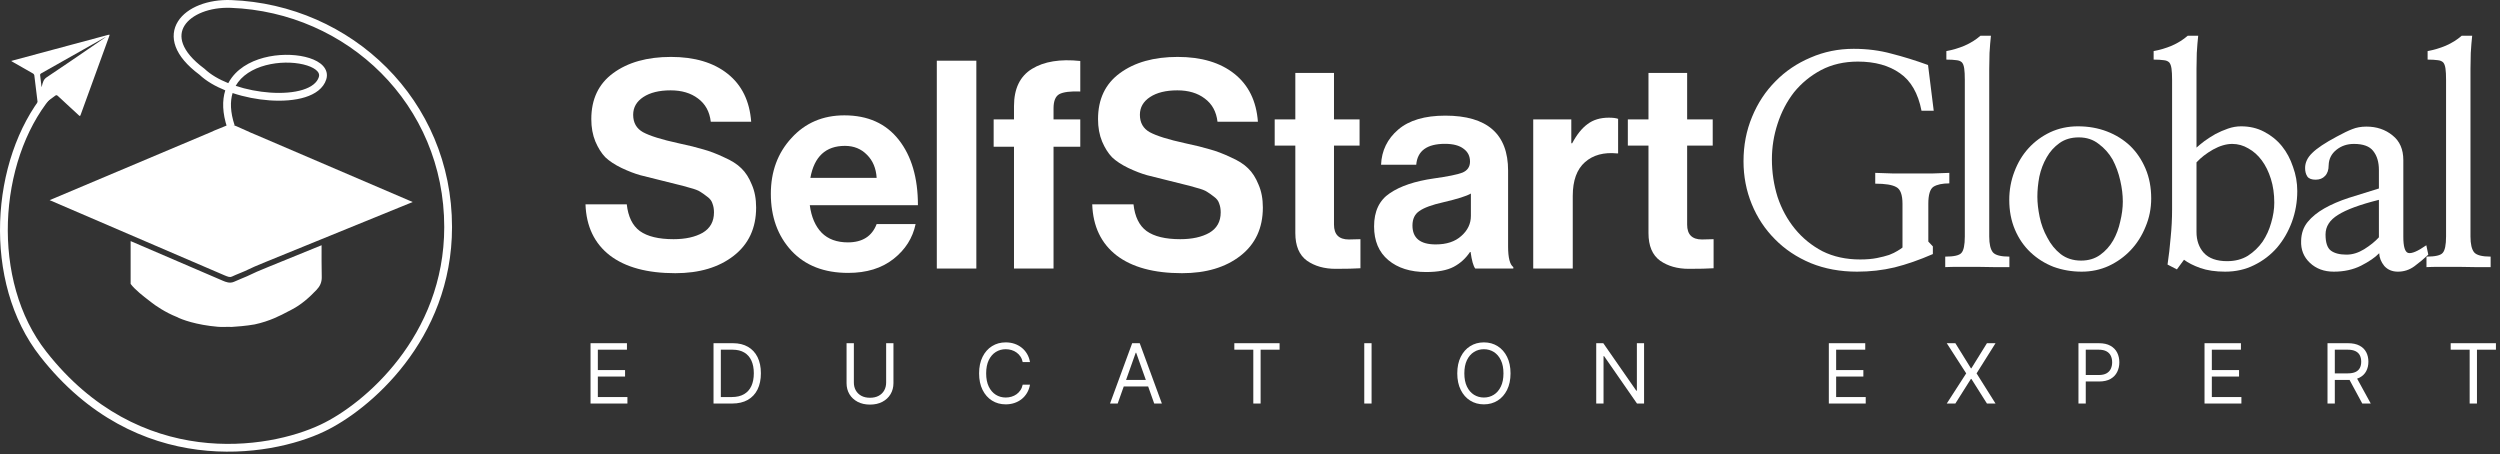 <?xml version="1.0" encoding="UTF-8"?> <svg xmlns="http://www.w3.org/2000/svg" width="578" height="105" viewBox="0 0 578 105" fill="none"><rect x="0" y="0" width="578" height="105" fill="#333333" stroke="none"/><path d="M156.133 63.162C149.636 63.162 144.595 61.796 141.011 59.062C137.426 56.285 135.545 52.342 135.365 47.234H144.909C145.223 50.101 146.231 52.163 147.933 53.417C149.681 54.672 152.279 55.299 155.73 55.299C158.463 55.299 160.703 54.806 162.45 53.82C164.198 52.79 165.071 51.221 165.071 49.116C165.071 48.354 164.959 47.682 164.735 47.099C164.556 46.472 164.153 45.934 163.526 45.486C162.898 44.994 162.361 44.613 161.913 44.344C161.465 44.03 160.636 43.717 159.426 43.403C158.216 43.044 157.298 42.798 156.67 42.664C156.043 42.484 154.878 42.193 153.176 41.79C151.115 41.297 149.412 40.871 148.068 40.513C146.768 40.155 145.312 39.594 143.699 38.833C142.131 38.071 140.876 37.242 139.936 36.346C139.039 35.405 138.278 34.195 137.65 32.717C137.023 31.193 136.71 29.468 136.71 27.542C136.71 22.927 138.39 19.387 141.75 16.923C145.155 14.414 149.614 13.159 155.125 13.159C160.591 13.159 164.959 14.459 168.23 17.057C171.501 19.656 173.316 23.352 173.674 28.147H164.332C164.063 25.817 163.078 24.024 161.375 22.77C159.717 21.515 157.611 20.888 155.057 20.888C152.414 20.888 150.308 21.403 148.74 22.434C147.172 23.465 146.388 24.831 146.388 26.534C146.388 28.371 147.149 29.715 148.673 30.566C150.241 31.418 152.974 32.269 156.872 33.12C159.202 33.613 161.106 34.083 162.585 34.532C164.063 34.935 165.654 35.54 167.357 36.346C169.104 37.108 170.448 37.959 171.389 38.9C172.375 39.841 173.181 41.096 173.809 42.664C174.481 44.187 174.817 45.957 174.817 47.973C174.817 52.722 173.092 56.441 169.642 59.13C166.192 61.818 161.689 63.162 156.133 63.162Z" fill="white"></path><path d="M196.095 63.095C190.539 63.095 186.171 61.392 182.989 57.987C179.808 54.537 178.218 50.146 178.218 44.814C178.218 39.662 179.808 35.36 182.989 31.91C186.171 28.416 190.248 26.668 195.221 26.668C200.643 26.668 204.832 28.55 207.789 32.314C210.746 36.077 212.225 41.118 212.225 47.435H187.223C187.582 50.169 188.5 52.297 189.979 53.82C191.458 55.299 193.474 56.038 196.028 56.038C199.388 56.038 201.606 54.627 202.681 51.804H211.687C211.015 55.03 209.313 57.718 206.579 59.869C203.846 62.02 200.352 63.095 196.095 63.095ZM195.356 33.725C190.92 33.725 188.254 36.189 187.358 41.118H202.681C202.547 38.922 201.808 37.153 200.464 35.808C199.119 34.419 197.417 33.725 195.356 33.725Z" fill="white"></path><path d="M216.59 62.087V14.033H225.73V62.087H216.59Z" fill="white"></path><path d="M229.732 33.927V27.609H234.436V24.517C234.436 20.485 235.825 17.617 238.603 15.915C241.381 14.212 245.1 13.607 249.76 14.1V21.157C247.475 21.067 245.862 21.269 244.921 21.762C244.025 22.255 243.577 23.352 243.577 25.055V27.609H249.76V33.927H243.577V62.087H234.436V33.927H229.732Z" fill="white"></path><path d="M273.288 63.162C266.791 63.162 261.751 61.796 258.166 59.062C254.582 56.285 252.7 52.342 252.521 47.234H262.064C262.378 50.101 263.386 52.163 265.089 53.417C266.836 54.672 269.435 55.299 272.885 55.299C275.618 55.299 277.858 54.806 279.606 53.82C281.353 52.79 282.227 51.221 282.227 49.116C282.227 48.354 282.115 47.682 281.891 47.099C281.711 46.472 281.308 45.934 280.681 45.486C280.054 44.994 279.516 44.613 279.068 44.344C278.62 44.03 277.791 43.717 276.581 43.403C275.371 43.044 274.453 42.798 273.826 42.664C273.198 42.484 272.033 42.193 270.331 41.79C268.27 41.297 266.567 40.871 265.223 40.513C263.924 40.155 262.467 39.594 260.854 38.833C259.286 38.071 258.032 37.242 257.091 36.346C256.195 35.405 255.433 34.195 254.806 32.717C254.178 31.193 253.865 29.468 253.865 27.542C253.865 22.927 255.545 19.387 258.905 16.923C262.311 14.414 266.769 13.159 272.28 13.159C277.746 13.159 282.115 14.459 285.386 17.057C288.656 19.656 290.471 23.352 290.829 28.147H281.487C281.219 25.817 280.233 24.024 278.53 22.77C276.872 21.515 274.767 20.888 272.213 20.888C269.569 20.888 267.463 21.403 265.895 22.434C264.327 23.465 263.543 24.831 263.543 26.534C263.543 28.371 264.305 29.715 265.828 30.566C267.396 31.418 270.129 32.269 274.027 33.12C276.357 33.613 278.261 34.083 279.74 34.532C281.219 34.935 282.809 35.54 284.512 36.346C286.259 37.108 287.603 37.959 288.544 38.9C289.53 39.841 290.337 41.096 290.964 42.664C291.636 44.187 291.972 45.957 291.972 47.973C291.972 52.722 290.247 56.441 286.797 59.13C283.347 61.818 278.844 63.162 273.288 63.162Z" fill="white"></path><path d="M294.709 33.658V27.609H299.48V16.856H308.419V27.609H314.333V33.658H308.419V51.938C308.419 54.224 309.562 55.366 311.847 55.366L314.535 55.299V62.02C313.146 62.109 311.242 62.154 308.822 62.154C306.179 62.154 303.961 61.527 302.169 60.272C300.377 58.973 299.48 56.845 299.48 53.888V33.658H294.709Z" fill="white"></path><path d="M341.077 62.087C340.629 61.504 340.27 60.227 340.001 58.256H339.867C338.881 59.735 337.627 60.877 336.103 61.684C334.58 62.49 332.452 62.893 329.718 62.893C326.089 62.893 323.177 61.975 320.981 60.138C318.786 58.301 317.688 55.702 317.688 52.342C317.688 48.847 318.898 46.293 321.317 44.68C323.737 43.022 327.142 41.88 331.533 41.252C334.759 40.804 336.955 40.356 338.119 39.908C339.284 39.415 339.867 38.564 339.867 37.354C339.867 36.1 339.374 35.114 338.388 34.397C337.403 33.635 335.969 33.255 334.087 33.255C329.92 33.255 327.702 34.867 327.433 38.093H319.301C319.436 34.823 320.757 32.112 323.266 29.961C325.776 27.811 329.405 26.735 334.154 26.735C343.832 26.735 348.671 30.969 348.671 39.438V56.979C348.671 59.578 349.074 61.168 349.881 61.751V62.087H341.077ZM331.936 56.509C334.445 56.509 336.417 55.859 337.851 54.56C339.329 53.26 340.069 51.714 340.069 49.922V44.747C339.083 45.33 336.955 46.002 333.684 46.763C331.085 47.346 329.248 48.018 328.173 48.78C327.097 49.496 326.56 50.617 326.56 52.14C326.56 55.052 328.352 56.509 331.936 56.509Z" fill="white"></path><path d="M363.286 27.609V33.12H363.488C364.563 31.104 365.751 29.625 367.05 28.684C368.349 27.699 369.985 27.206 371.956 27.206C372.897 27.206 373.614 27.295 374.107 27.475V35.472H373.905C370.814 35.159 368.327 35.831 366.445 37.489C364.563 39.146 363.622 41.745 363.622 45.285V62.087H354.482V27.609H363.286Z" fill="white"></path><path d="M376.356 33.658V27.609H381.128V16.856H390.067V27.609H395.981V33.658H390.067V51.938C390.067 54.224 391.209 55.366 393.494 55.366L396.183 55.299V62.02C394.794 62.109 392.89 62.154 390.47 62.154C387.827 62.154 385.609 61.527 383.816 60.272C382.024 58.973 381.128 56.845 381.128 53.888V33.658H376.356Z" fill="white"></path><path d="M447.075 25.595H444.253C443.465 21.569 441.802 18.681 439.264 16.931C436.727 15.137 433.489 14.24 429.551 14.24C426.357 14.24 423.512 14.897 421.018 16.209C418.568 17.522 416.49 19.228 414.783 21.329C413.121 23.473 411.852 25.901 410.977 28.614C410.101 31.283 409.664 34.018 409.664 36.818C409.664 39.837 410.101 42.747 410.977 45.547C411.895 48.304 413.23 50.754 414.98 52.898C416.73 55.042 418.852 56.771 421.347 58.083C423.884 59.352 426.794 59.987 430.076 59.987C431.563 59.987 432.854 59.877 433.948 59.658C435.042 59.44 435.983 59.199 436.77 58.937C437.558 58.63 438.192 58.324 438.674 58.018C439.199 57.711 439.593 57.449 439.855 57.23V47.123C439.855 45.022 439.374 43.731 438.411 43.25C437.492 42.725 435.873 42.463 433.554 42.463V39.968C434.648 40.012 435.961 40.056 437.492 40.1C439.068 40.1 440.665 40.1 442.284 40.1C443.903 40.1 445.456 40.1 446.944 40.1C448.431 40.056 449.678 40.012 450.685 39.968V42.397C449.066 42.397 447.841 42.66 447.009 43.184C446.222 43.71 445.828 45.022 445.828 47.123V55.852L446.878 56.968V58.74C443.771 60.096 440.818 61.124 438.017 61.824C435.261 62.481 432.373 62.809 429.354 62.809C425.46 62.809 421.894 62.153 418.656 60.84C415.418 59.483 412.661 57.646 410.386 55.327C408.067 53.008 406.273 50.295 405.004 47.188C403.735 44.081 403.101 40.778 403.101 37.278C403.101 33.602 403.757 30.189 405.07 27.039C406.382 23.845 408.198 21.088 410.517 18.769C412.792 16.45 415.483 14.634 418.59 13.321C421.697 11.965 425.022 11.287 428.566 11.287C431.673 11.287 434.583 11.659 437.295 12.403C440.052 13.103 442.874 13.978 445.762 15.028L447.075 25.595Z" fill="white"></path><path d="M454.266 18.441C454.266 17.347 454.222 16.494 454.134 15.881C454.047 15.225 453.872 14.743 453.609 14.437C453.303 14.131 452.865 13.956 452.297 13.912C451.728 13.825 450.962 13.781 449.999 13.781V11.812C451.443 11.549 452.844 11.134 454.2 10.565C455.6 9.952 456.825 9.187 457.875 8.268H460.304C460.173 9.449 460.063 10.784 459.976 12.271C459.932 13.715 459.91 14.94 459.91 15.947V54.67C459.91 56.421 460.194 57.646 460.763 58.346C461.332 59.002 462.601 59.33 464.57 59.33V61.759C463.651 61.759 462.513 61.759 461.157 61.759C459.801 61.715 458.422 61.693 457.022 61.693C455.622 61.693 454.266 61.693 452.953 61.693C451.64 61.693 450.568 61.715 449.737 61.759V59.33C451.75 59.33 452.997 59.046 453.478 58.477C454.003 57.908 454.266 56.639 454.266 54.67V18.441Z" fill="white"></path><path d="M497.358 45.876C497.358 48.194 496.92 50.382 496.045 52.439C495.214 54.495 494.076 56.289 492.632 57.821C491.188 59.352 489.482 60.577 487.513 61.496C485.587 62.371 483.509 62.809 481.278 62.809C479.002 62.809 476.836 62.437 474.78 61.693C472.767 60.906 470.995 59.79 469.464 58.346C467.932 56.902 466.729 55.152 465.854 53.095C464.979 51.039 464.541 48.742 464.541 46.204C464.541 43.928 464.935 41.763 465.722 39.706C466.51 37.606 467.604 35.79 469.004 34.258C470.404 32.727 472.067 31.502 473.992 30.583C475.961 29.664 478.105 29.205 480.424 29.205C482.831 29.205 485.062 29.599 487.119 30.386C489.175 31.174 490.969 32.289 492.501 33.733C493.989 35.177 495.17 36.928 496.045 38.984C496.92 41.041 497.358 43.338 497.358 45.876ZM490.794 46.597C490.794 45.066 490.597 43.447 490.204 41.741C489.81 39.99 489.219 38.371 488.432 36.884C487.6 35.44 486.528 34.236 485.216 33.274C483.947 32.267 482.415 31.764 480.621 31.764C478.871 31.764 477.383 32.202 476.158 33.077C474.933 33.952 473.949 35.046 473.205 36.359C472.417 37.715 471.848 39.203 471.498 40.822C471.192 42.441 471.039 43.994 471.039 45.482C471.039 46.882 471.214 48.435 471.564 50.142C471.914 51.848 472.505 53.445 473.336 54.933C474.124 56.464 475.152 57.733 476.421 58.74C477.733 59.746 479.309 60.249 481.146 60.249C482.853 60.249 484.319 59.812 485.544 58.937C486.769 58.061 487.775 56.946 488.563 55.589C489.307 54.276 489.854 52.811 490.204 51.192C490.597 49.573 490.794 48.041 490.794 46.597Z" fill="white"></path><path d="M508.224 8.268C508.093 9.449 507.983 10.784 507.896 12.271C507.852 13.715 507.83 14.94 507.83 15.947V34.127C508.311 33.69 508.924 33.186 509.668 32.618C510.455 32.049 511.309 31.502 512.228 30.977C513.146 30.495 514.109 30.08 515.115 29.73C516.122 29.38 517.128 29.205 518.135 29.205C520.104 29.205 521.876 29.62 523.451 30.452C525.07 31.283 526.448 32.399 527.586 33.799C528.68 35.155 529.533 36.752 530.145 38.59C530.802 40.384 531.13 42.244 531.13 44.169C531.13 46.663 530.714 49.048 529.883 51.323C529.052 53.555 527.914 55.524 526.47 57.23C524.982 58.937 523.21 60.293 521.154 61.299C519.141 62.306 516.909 62.809 514.459 62.809C512.228 62.809 510.302 62.525 508.683 61.956C507.108 61.387 505.861 60.752 504.942 60.052L503.301 62.284L501.136 61.168C501.442 59.111 501.682 57.011 501.858 54.867C502.076 52.723 502.186 50.579 502.186 48.435V18.441C502.186 17.347 502.142 16.494 502.054 15.881C501.967 15.225 501.792 14.743 501.529 14.437C501.223 14.131 500.785 13.956 500.217 13.912C499.648 13.825 498.882 13.781 497.92 13.781V11.812C499.363 11.549 500.764 11.134 502.12 10.565C503.52 9.952 504.745 9.187 505.796 8.268H508.224ZM507.83 53.62C507.83 55.589 508.399 57.208 509.537 58.477C510.718 59.746 512.512 60.38 514.919 60.38C516.756 60.38 518.353 59.965 519.71 59.133C521.066 58.258 522.204 57.164 523.123 55.852C523.998 54.539 524.654 53.095 525.092 51.52C525.573 49.901 525.814 48.348 525.814 46.86C525.814 44.847 525.551 43.01 525.026 41.347C524.501 39.684 523.801 38.262 522.926 37.081C522.051 35.899 521.022 34.98 519.841 34.324C518.66 33.624 517.413 33.274 516.1 33.274C514.7 33.274 513.212 33.712 511.637 34.587C510.105 35.462 508.837 36.446 507.83 37.54V53.62Z" fill="white"></path><path d="M550.003 46.204C545.628 47.297 542.477 48.457 540.552 49.682C538.627 50.864 537.664 52.373 537.664 54.211C537.664 56.092 538.08 57.339 538.911 57.952C539.743 58.565 540.946 58.871 542.521 58.871C543.878 58.871 545.234 58.455 546.59 57.624C547.991 56.749 549.128 55.83 550.003 54.867V46.204ZM561.424 58.871C560.461 59.79 559.389 60.687 558.208 61.562C557.07 62.393 555.801 62.809 554.401 62.809C553.088 62.809 552.038 62.371 551.25 61.496C550.507 60.577 550.113 59.593 550.069 58.543C549.15 59.505 547.75 60.468 545.869 61.431C544.031 62.349 541.931 62.809 539.568 62.809C537.336 62.809 535.498 62.131 534.055 60.774C532.611 59.418 531.932 57.711 532.02 55.655C532.064 53.948 532.567 52.504 533.529 51.323C534.492 50.142 535.783 49.092 537.402 48.173C539.021 47.254 540.902 46.444 543.046 45.744C545.234 45.044 547.553 44.322 550.003 43.578V39.312C550.003 37.474 549.566 36.009 548.691 34.915C547.859 33.821 546.372 33.274 544.228 33.274C542.652 33.274 541.296 33.733 540.158 34.652C539.021 35.571 538.43 36.752 538.386 38.196C538.386 39.29 538.102 40.122 537.533 40.691C537.008 41.259 536.286 41.544 535.367 41.544C534.448 41.544 533.814 41.303 533.464 40.822C533.114 40.297 532.939 39.64 532.939 38.853C532.939 37.584 533.486 36.424 534.58 35.374C535.673 34.28 537.577 33.011 540.29 31.567C541.734 30.78 542.915 30.211 543.834 29.861C544.796 29.467 545.89 29.27 547.116 29.27C549.478 29.27 551.491 29.948 553.154 31.305C554.817 32.618 555.648 34.521 555.648 37.015V54.736C555.648 57.011 556.02 58.258 556.764 58.477C557.551 58.696 558.951 58.105 560.964 56.705L561.424 58.871Z" fill="white"></path><path d="M565.53 18.441C565.53 17.347 565.486 16.494 565.398 15.881C565.311 15.225 565.136 14.743 564.873 14.437C564.567 14.131 564.129 13.956 563.561 13.912C562.992 13.825 562.226 13.781 561.263 13.781V11.812C562.707 11.549 564.108 11.134 565.464 10.565C566.864 9.952 568.089 9.187 569.139 8.268H571.568C571.437 9.449 571.327 10.784 571.24 12.271C571.196 13.715 571.174 14.94 571.174 15.947V54.67C571.174 56.421 571.458 57.646 572.027 58.346C572.596 59.002 573.865 59.33 575.834 59.33V61.759C574.915 61.759 573.778 61.759 572.421 61.759C571.065 61.715 569.686 61.693 568.286 61.693C566.886 61.693 565.53 61.693 564.217 61.693C562.904 61.693 561.832 61.715 561.001 61.759V59.33C563.014 59.33 564.261 59.046 564.742 58.477C565.267 57.908 565.53 56.639 565.53 54.67V18.441Z" fill="white"></path><path d="M136.532 93.296V79.349H144.95V80.847H138.221V85.56H144.514V87.058H138.221V91.798H145.059V93.296H136.532Z" fill="white"></path><path d="M169.271 93.296H164.967V79.349H169.462C170.815 79.349 171.972 79.628 172.935 80.186C173.897 80.74 174.635 81.537 175.148 82.577C175.661 83.612 175.918 84.851 175.918 86.295C175.918 87.748 175.659 88.999 175.142 90.048C174.624 91.092 173.87 91.896 172.88 92.459C171.891 93.017 170.687 93.296 169.271 93.296ZM166.656 91.798H169.162C170.315 91.798 171.271 91.576 172.029 91.131C172.787 90.686 173.353 90.052 173.725 89.231C174.097 88.409 174.283 87.43 174.283 86.295C174.283 85.169 174.1 84.2 173.732 83.387C173.364 82.57 172.815 81.943 172.084 81.507C171.353 81.067 170.442 80.847 169.353 80.847H166.656V91.798Z" fill="white"></path><path d="M204.877 79.349H206.566V88.584C206.566 89.537 206.341 90.388 205.892 91.138C205.447 91.882 204.818 92.47 204.005 92.901C203.193 93.328 202.239 93.541 201.145 93.541C200.051 93.541 199.097 93.328 198.285 92.901C197.472 92.47 196.841 91.882 196.391 91.138C195.946 90.388 195.724 89.537 195.724 88.584V79.349H197.413V88.447C197.413 89.128 197.563 89.734 197.862 90.266C198.162 90.792 198.589 91.208 199.143 91.512C199.701 91.812 200.369 91.962 201.145 91.962C201.921 91.962 202.589 91.812 203.147 91.512C203.706 91.208 204.132 90.792 204.428 90.266C204.727 89.734 204.877 89.128 204.877 88.447V79.349Z" fill="white"></path><path d="M238.135 83.707H236.446C236.346 83.221 236.172 82.795 235.922 82.427C235.677 82.059 235.377 81.75 235.023 81.501C234.673 81.246 234.285 81.056 233.858 80.929C233.432 80.802 232.987 80.738 232.523 80.738C231.679 80.738 230.914 80.951 230.228 81.378C229.547 81.805 229.005 82.434 228.601 83.265C228.201 84.096 228.001 85.115 228.001 86.323C228.001 87.53 228.201 88.549 228.601 89.38C229.005 90.211 229.547 90.84 230.228 91.267C230.914 91.694 231.679 91.907 232.523 91.907C232.987 91.907 233.432 91.844 233.858 91.716C234.285 91.589 234.673 91.401 235.023 91.151C235.377 90.897 235.677 90.586 235.922 90.218C236.172 89.846 236.346 89.419 236.446 88.938H238.135C238.008 89.65 237.777 90.288 237.441 90.851C237.105 91.414 236.687 91.893 236.187 92.288C235.688 92.679 235.127 92.976 234.505 93.181C233.888 93.385 233.227 93.487 232.523 93.487C231.334 93.487 230.276 93.197 229.35 92.615C228.424 92.034 227.695 91.208 227.164 90.136C226.632 89.065 226.367 87.793 226.367 86.323C226.367 84.851 226.632 83.58 227.164 82.509C227.695 81.437 228.424 80.611 229.35 80.03C230.276 79.448 231.334 79.158 232.523 79.158C233.227 79.158 233.888 79.26 234.505 79.464C235.127 79.669 235.688 79.968 236.187 80.363C236.687 80.754 237.105 81.231 237.441 81.793C237.777 82.352 238.008 82.99 238.135 83.707Z" fill="white"></path><path d="M258.409 93.296H256.639L261.76 79.349H263.504L268.625 93.296H266.854L262.686 81.555H262.577L258.409 93.296ZM259.063 87.848H266.201V89.346H259.063V87.848Z" fill="white"></path><path d="M285.378 80.847V79.349H295.839V80.847H291.453V93.296H289.764V80.847H285.378Z" fill="white"></path><path d="M317.107 79.349V93.296H315.418V79.349H317.107Z" fill="white"></path><path d="M349.235 86.323C349.235 87.793 348.97 89.065 348.438 90.136C347.907 91.208 347.178 92.034 346.252 92.615C345.326 93.197 344.268 93.487 343.078 93.487C341.889 93.487 340.831 93.197 339.905 92.615C338.979 92.034 338.25 91.208 337.719 90.136C337.187 89.065 336.922 87.793 336.922 86.323C336.922 84.851 337.187 83.58 337.719 82.509C338.25 81.437 338.979 80.611 339.905 80.03C340.831 79.448 341.889 79.158 343.078 79.158C344.268 79.158 345.326 79.448 346.252 80.03C347.178 80.611 347.907 81.437 348.438 82.509C348.97 83.58 349.235 84.851 349.235 86.323ZM347.601 86.323C347.601 85.115 347.399 84.096 346.994 83.265C346.595 82.434 346.052 81.805 345.367 81.378C344.686 80.951 343.923 80.738 343.078 80.738C342.234 80.738 341.469 80.951 340.783 81.378C340.102 81.805 339.56 82.434 339.156 83.265C338.756 84.096 338.556 85.115 338.556 86.323C338.556 87.53 338.756 88.549 339.156 89.38C339.56 90.211 340.102 90.84 340.783 91.267C341.469 91.694 342.234 91.907 343.078 91.907C343.923 91.907 344.686 91.694 345.367 91.267C346.052 90.84 346.595 90.211 346.994 89.38C347.399 88.549 347.601 87.53 347.601 86.323Z" fill="white"></path><path d="M380.108 79.349V93.296H378.473L370.873 82.345H370.737V93.296H369.048V79.349H370.682L378.31 90.327H378.446V79.349H380.108Z" fill="white"></path><path d="M422.827 93.296V79.349H431.245V80.847H424.516V85.56H430.809V87.058H424.516V91.798H431.354V93.296H422.827Z" fill="white"></path><path d="M452.079 79.349L455.675 85.151H455.784L459.38 79.349H461.368L456.983 86.323L461.368 93.296H459.38L455.784 87.603H455.675L452.079 93.296H450.09L454.585 86.323L450.09 79.349H452.079Z" fill="white"></path><path d="M480.539 93.296V79.349H485.252C486.346 79.349 487.241 79.546 487.935 79.941C488.635 80.332 489.152 80.861 489.488 81.528C489.824 82.195 489.992 82.94 489.992 83.762C489.992 84.584 489.824 85.33 489.488 86.002C489.157 86.674 488.644 87.21 487.949 87.61C487.254 88.005 486.364 88.202 485.279 88.202H481.901V86.704H485.225C485.974 86.704 486.576 86.575 487.03 86.316C487.484 86.057 487.813 85.707 488.017 85.267C488.226 84.822 488.33 84.32 488.33 83.762C488.33 83.203 488.226 82.704 488.017 82.263C487.813 81.823 487.481 81.478 487.023 81.228C486.564 80.974 485.956 80.847 485.198 80.847H482.228V93.296H480.539Z" fill="white"></path><path d="M509.686 93.296V79.349H518.103V80.847H511.375V85.56H517.668V87.058H511.375V91.798H518.212V93.296H509.686Z" fill="white"></path><path d="M538.12 93.296V79.349H542.833C543.923 79.349 544.817 79.535 545.517 79.907C546.216 80.275 546.733 80.781 547.069 81.426C547.405 82.07 547.573 82.804 547.573 83.626C547.573 84.447 547.405 85.176 547.069 85.812C546.733 86.447 546.218 86.947 545.523 87.31C544.829 87.669 543.941 87.848 542.86 87.848H539.047V86.323H542.806C543.551 86.323 544.15 86.213 544.604 85.996C545.063 85.778 545.394 85.469 545.598 85.069C545.807 84.665 545.912 84.184 545.912 83.626C545.912 83.067 545.807 82.579 545.598 82.161C545.389 81.744 545.056 81.421 544.597 81.194C544.139 80.963 543.532 80.847 542.779 80.847H539.809V93.296H538.12ZM544.686 87.031L548.118 93.296H546.157L542.779 87.031H544.686Z" fill="white"></path><path d="M566.598 80.847V79.349H577.059V80.847H572.673V93.296H570.984V80.847H566.598Z" fill="white"></path><path fill-rule="evenodd" clip-rule="evenodd" d="M54.656 29.181C55.35 29.468 56.032 29.782 56.715 30.097C57.551 30.482 58.386 30.867 59.242 31.201L95.414 46.706L61.436 60.556L61.426 60.56C61.052 60.72 60.666 60.879 60.276 61.039C59.369 61.412 58.432 61.798 57.538 62.243C56.922 62.55 56.28 62.818 55.614 63.091L55.44 63.162C54.834 63.41 54.209 63.666 53.598 63.954C53.156 64.162 52.697 63.99 51.928 63.665L51.926 63.665L11.475 46.275L48.62 30.605C49.303 30.266 50.021 29.985 50.738 29.704C51.29 29.488 51.842 29.271 52.378 29.029C53.236 28.64 53.942 28.886 54.656 29.181ZM30.201 55.74V65.634C31.19 66.985 33.268 68.576 34.395 69.44C34.635 69.623 34.831 69.774 34.965 69.882C35.826 70.579 38.213 72.232 40.874 73.279C41.948 73.861 45.356 75.13 50.398 75.555C50.959 75.611 51.526 75.596 52.093 75.582C52.579 75.569 53.066 75.556 53.549 75.588C54.544 75.534 57 75.342 58.867 75.006C62.37 74.263 64.953 72.889 66.498 72.067C66.864 71.872 67.172 71.708 67.421 71.591C69.664 70.433 71.495 68.795 73.203 66.997C73.963 66.198 74.41 65.284 74.388 64.075C74.341 61.625 74.341 59.175 74.349 56.697L61.938 61.755L61.932 61.758C61.523 61.932 61.119 62.099 60.719 62.263C59.834 62.627 58.969 62.983 58.118 63.407C57.455 63.737 56.772 64.021 56.107 64.294L55.937 64.363C55.325 64.614 54.731 64.857 54.152 65.13C53.15 65.602 52.159 65.178 51.532 64.91C51.508 64.899 51.484 64.889 51.46 64.879C51.447 64.874 51.434 64.868 51.421 64.862L51.416 64.861L30.201 55.74Z" fill="white"></path><path fill-rule="evenodd" clip-rule="evenodd" d="M42.306 10.184C42.931 11.858 44.441 13.796 47.237 15.863L47.283 15.897L47.324 15.936C48.681 17.232 50.588 18.346 52.775 19.227C53.015 18.774 53.288 18.344 53.593 17.937C55.629 15.219 58.918 13.71 62.222 13.064C65.532 12.417 69 12.605 71.547 13.425C72.813 13.833 73.937 14.424 74.678 15.227C75.457 16.071 75.811 17.159 75.431 18.359C74.766 20.459 72.842 21.757 70.537 22.478C68.212 23.205 65.31 23.413 62.316 23.203C59.497 23.005 56.516 22.43 53.775 21.512C53.191 23.453 53.224 25.905 54.248 28.983L52.54 29.551C51.402 26.129 51.344 23.251 52.083 20.889C49.741 19.943 47.659 18.731 46.122 17.278C43.196 15.106 41.407 12.923 40.62 10.813C39.815 8.655 40.083 6.631 41.153 4.938C43.235 1.648 48.178 -0.182 53.428 0.014C81.209 1.056 104.509 23.073 104.509 52.496C104.509 78.671 85.287 94.891 74.961 99.766L74.957 99.767L74.573 98.953L74.961 99.766V99.766C62.319 105.796 31.516 110.751 9.302 82.429L9.303 82.43L10.011 81.873L9.302 82.429C2.525 73.815 -0.339 62.396 0.032 51.264C0.403 40.134 4.011 29.182 10.314 21.484L11.707 22.625C5.701 29.959 2.191 40.507 1.831 51.324C1.47 62.137 4.261 73.111 10.718 81.317L10.719 81.318C32.23 108.745 62.004 103.953 74.186 98.141L74.189 98.139C84.132 93.447 102.709 77.74 102.709 52.496C102.709 24.1 80.235 2.821 53.36 1.813C48.418 1.628 44.266 3.384 42.674 5.901C41.908 7.112 41.696 8.547 42.306 10.184ZM54.486 19.852C57.002 20.68 59.769 21.22 62.442 21.407C65.299 21.608 67.959 21.398 70 20.76C72.061 20.115 73.308 19.099 73.715 17.815C73.871 17.324 73.766 16.893 73.356 16.449C72.909 15.964 72.113 15.498 70.996 15.139C68.775 14.424 65.619 14.234 62.568 14.83C59.512 15.428 56.706 16.784 55.034 19.016C54.836 19.28 54.653 19.558 54.486 19.852Z" fill="white"></path><path d="M2.587 14.096C2.828 14.028 3.003 13.976 3.18 13.929C10.467 11.968 17.754 10.009 25.041 8.051C25.14 8.033 25.24 8.024 25.34 8.024C25.324 8.118 25.302 8.211 25.275 8.303C23.061 14.394 20.846 20.486 18.633 26.578C18.532 26.855 18.455 26.877 18.237 26.674C16.615 25.17 14.98 23.68 13.361 22.172C13.14 21.965 12.995 21.955 12.756 22.133C11.542 23.035 10.314 23.919 9.097 24.816C8.9 24.962 8.851 24.929 8.823 24.693C8.535 22.266 8.238 19.84 7.933 17.415C7.919 17.335 7.889 17.259 7.844 17.192C7.8 17.125 7.743 17.067 7.676 17.022C6.08 16.099 4.475 15.192 2.873 14.281C2.797 14.238 2.726 14.186 2.587 14.096ZM9.6 20.12C9.621 20.089 9.64 20.057 9.655 20.023C9.674 19.958 9.688 19.892 9.705 19.826C9.901 19.071 10.035 18.37 10.82 17.851C14.511 15.413 18.145 12.888 21.798 10.394C22.672 9.798 23.544 9.201 24.416 8.602C24.393 8.597 24.37 8.597 24.348 8.601C24.325 8.606 24.304 8.615 24.285 8.628C22.561 9.6 20.838 10.573 19.114 11.545C15.903 13.356 12.693 15.17 9.484 16.985C9.383 17.042 9.26 17.195 9.27 17.292C9.363 18.219 9.482 19.144 9.6 20.12Z" fill="white"></path></svg> 